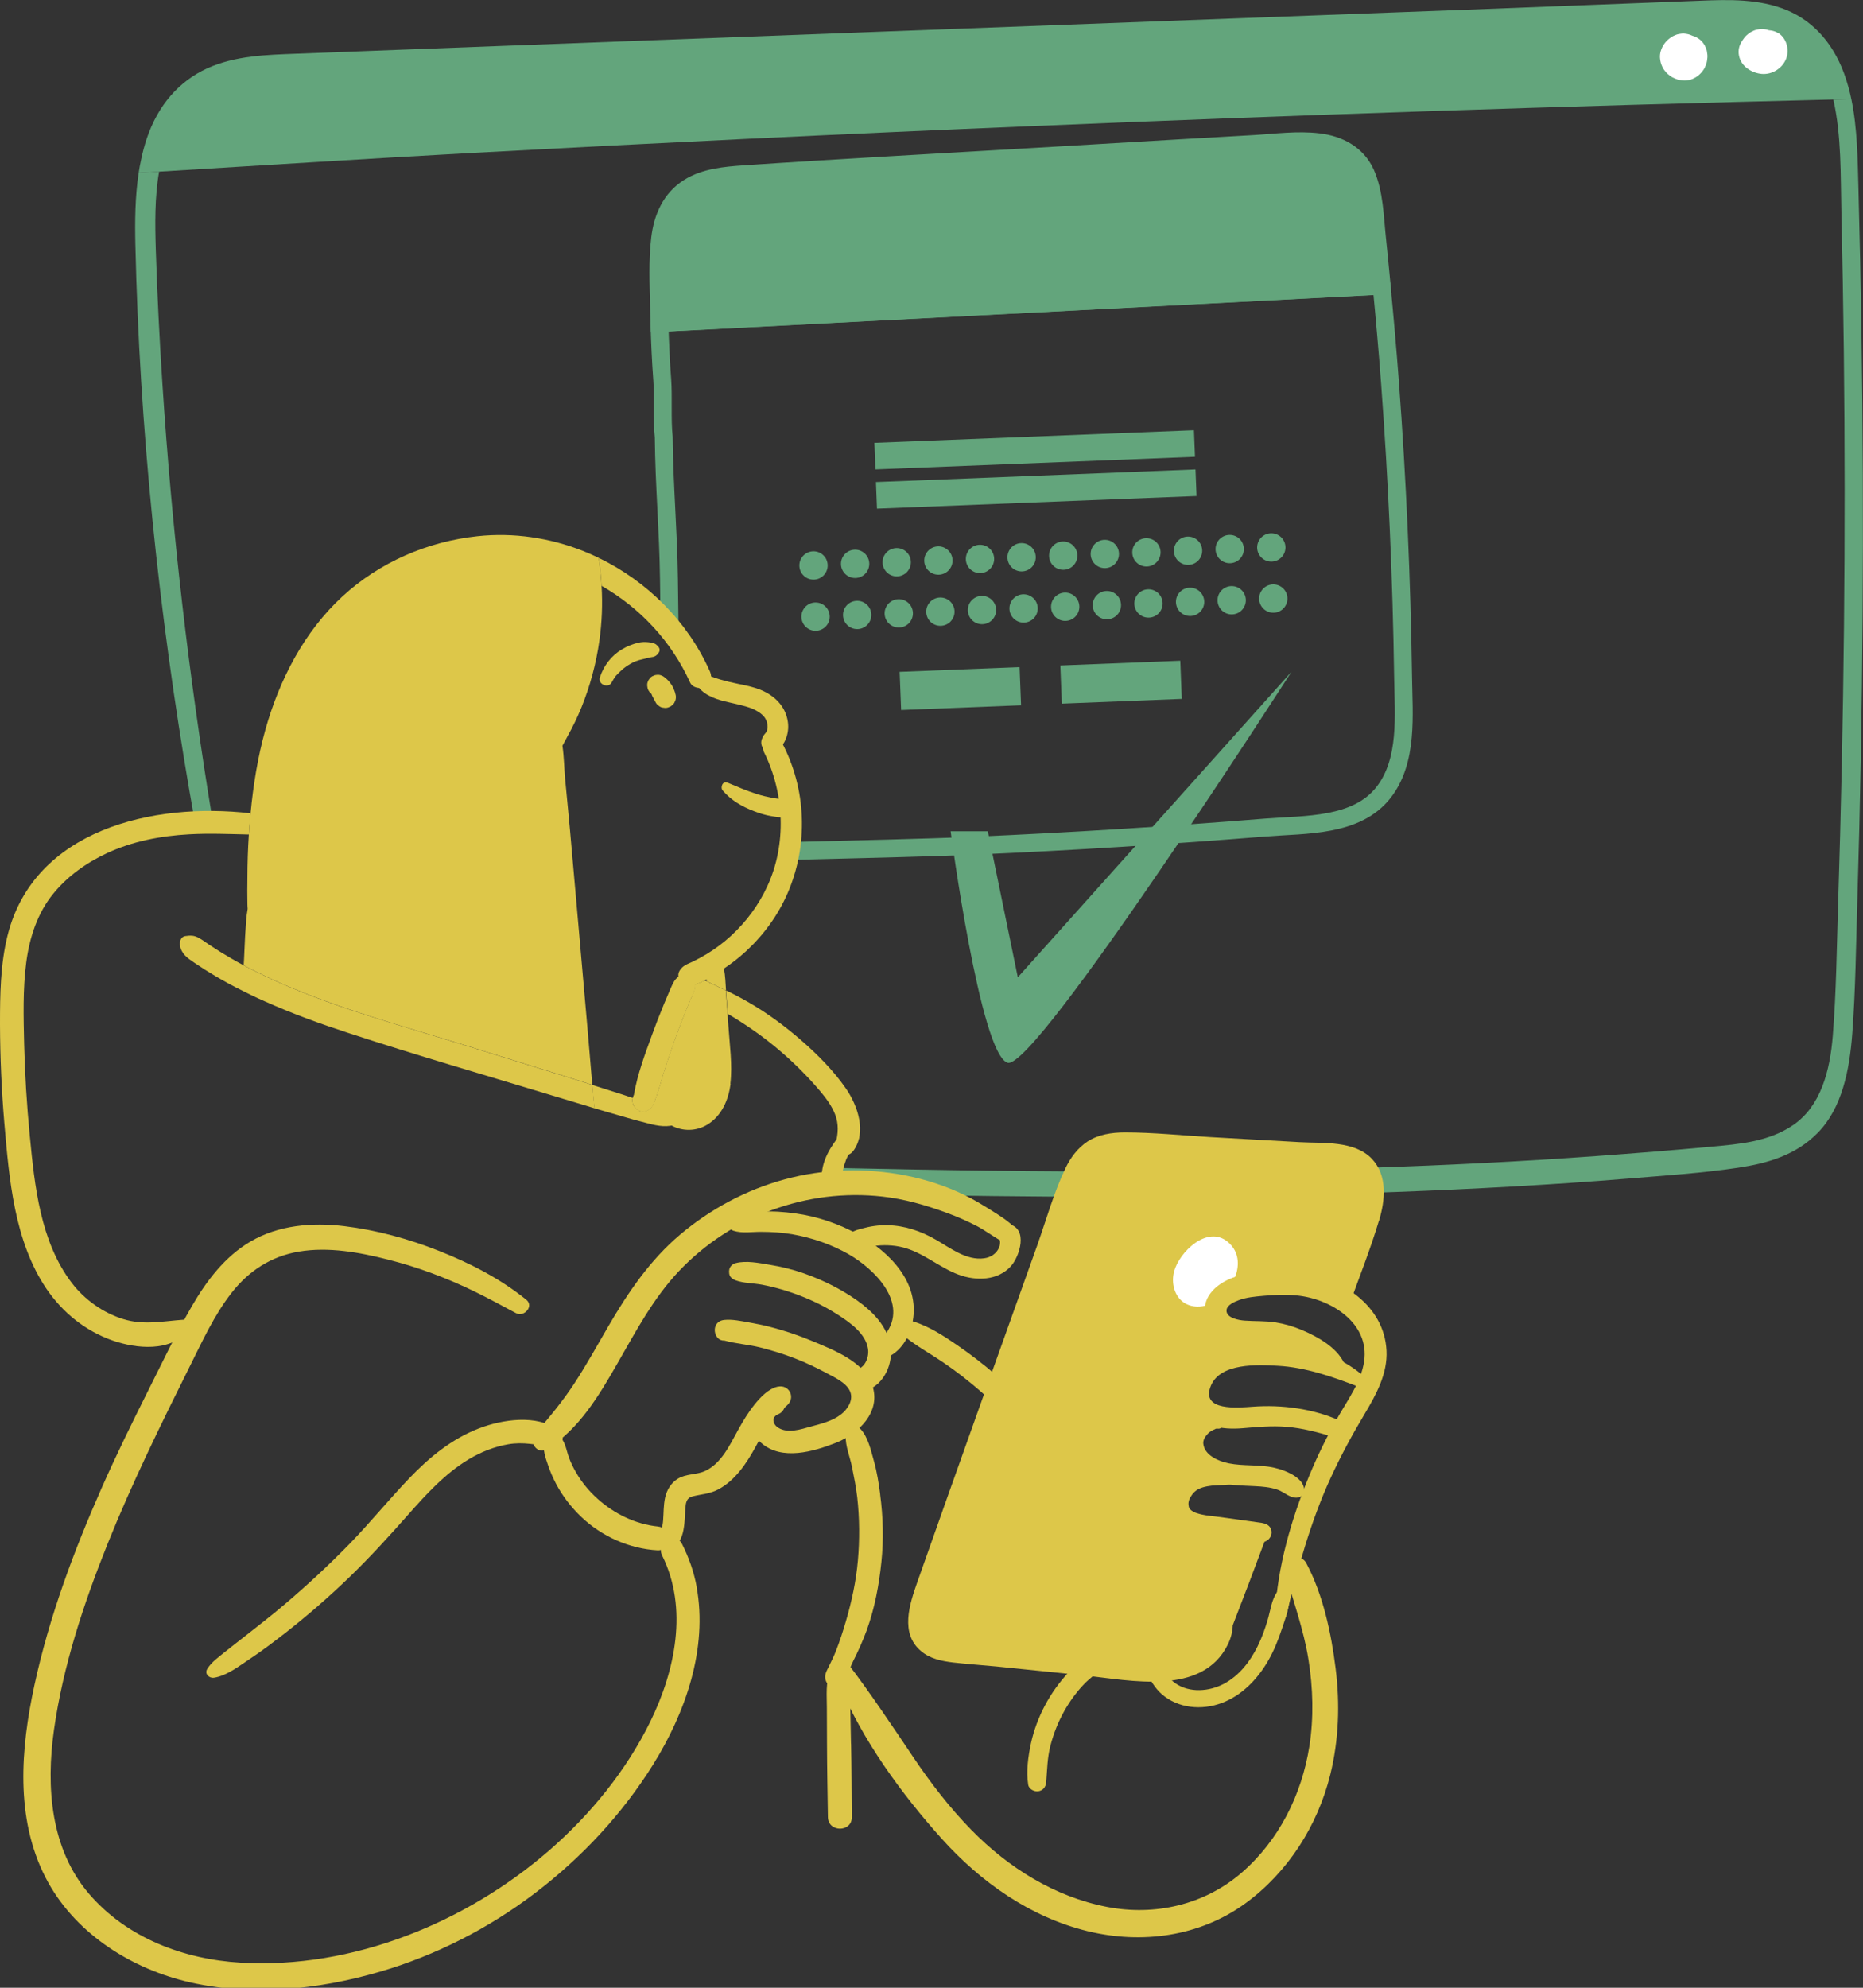 <?xml version="1.0" encoding="UTF-8"?>
<svg id="_レイヤー_1" data-name="レイヤー 1" xmlns="http://www.w3.org/2000/svg" viewBox="0 0 300 320">
  <rect x="0" y="0" width="300" height="320" fill="#333333" stroke="none"/>
  <defs>
    <style>
      .cls-1 {
        fill: #ddc749;
      }

      .cls-2 {
        stroke-miterlimit: 10;
      }

      .cls-2, .cls-3 {
        fill: #63a57c;
      }

      .cls-2, .cls-4 {
        stroke: #63a57c;
        stroke-width: 2.88px;
      }

      .cls-5 {
        fill: #fff;
      }

      .cls-4 {
        fill: none;
        stroke-linecap: round;
        stroke-linejoin: round;
      }

      .cls-6 {
        fill: #040000;
      }
    </style>
  </defs>
  <g>
    <path class="cls-4" d="M128.72,136.96c7.81-.2,20.44-.47,28.26-.82,15.62-.68,31.23-1.66,46.83-2.92,6.33-.51,14.64-.07,18.99-5.66,3.98-5.11,3.22-12.46,3.14-18.54-.23-15.83-.93-31.66-2.11-47.45-.39-5.2-.85-10.39-1.35-15.58l-116.29,6.01c.09,3.05.22,6.11.45,9.15.2,2.69-.06,6.49.24,9.18.08,7.99.73,14.88.84,22.87.03,2.27.06,4.56.09,6.83"/>
    <path class="cls-2" d="M221.73,38.29c-.36-3.41-.41-7.19-1.82-10.38-1.38-3.08-4.3-4.61-7.51-5-3.46-.43-7.06.08-10.53.28-3.96.22-7.92.45-11.88.68-7.74.46-15.49.92-23.24,1.37-15.66.93-31.33,1.76-46.99,2.82-2.99.21-6.23.49-8.84,2.13-2.92,1.83-4.22,4.89-4.62,8.22-.44,3.6-.25,7.33-.18,10.94.02.88.05,1.75.08,2.63l116.29-6.01c-.25-2.57-.49-5.13-.76-7.69Z"/>
  </g>
  <path class="cls-3" d="M298.13,15.94c-.97.02-1.94.05-2.9.08-43.34,1.06-86.66,2.5-129.97,4.32-29.81,1.24-59.6,2.67-89.38,4.29-16.76.91-33.5,1.99-50.26,3-1.1.07-2.19.13-3.29.2.1-.68.22-1.35.37-2.02.24-1.18.54-2.33.92-3.47,1.82-5.44,5.25-9.29,9.75-11.34,4.53-2.05,9.53-2.17,14.31-2.35,6.3-.24,12.59-.48,18.88-.72,25.09-.94,50.17-1.89,75.25-2.83,25.08-.94,50.16-1.88,75.24-2.82,12.59-.47,25.17-.93,37.76-1.43,6.3-.24,12.59-.49,18.88-.73,4.68-.19,9.59-.34,14.08,1.53,4.49,1.88,7.78,5.74,9.51,11.12.14.43.27.86.39,1.3.17.62.32,1.25.45,1.88Z"/>
  <path class="cls-3" d="M32.92,132.24l-1.54.05c-.29-1.57-.57-3.15-.84-4.74-4.98-28.88-8.07-58.57-8.74-88.07-.09-3.85-.05-7.82.53-11.65,1.1-.07,2.19-.13,3.29-.2-.72,4.12-.66,8.45-.53,12.6.23,7.18.59,14.35,1.06,21.51,1.53,23.67,4.26,47.21,8.11,70.48-.45,0-.89,0-1.34.02Z"/>
  <path class="cls-3" d="M299.65,121.97c-.14,7.64-.33,15.29-.56,22.93-.22,7.16-.28,14.38-.82,21.52-.44,5.86-1.65,11.95-5.51,15.9-3.61,3.72-8.29,4.98-12.87,5.67-5.85.88-11.78,1.25-17.66,1.74-6.25.52-12.5.93-18.76,1.29-24.86,1.41-49.75,1.77-74.62,1.61-11.87-.08-23.74-.28-35.6-.55.31-.88.65-1.76,1.04-2.61.22-.48.45-.96.69-1.44,16.46.37,32.94.61,49.4.56,24.24-.06,48.48-.72,72.69-2.48,6.16-.45,12.32-.93,18.48-1.51,4.45-.41,9.26-.77,13.23-3.5,4.39-3.02,5.9-8.61,6.36-14.42.56-7,.63-14.09.85-21.12.95-29.68,1.26-59.4.92-89.11-.09-7.42-.22-14.85-.39-22.27-.14-6.01.03-12.31-1.3-18.16.96-.03,1.93-.06,2.9-.08.98,4.72,1.02,9.75,1.15,14.58.41,15.29.64,30.59.7,45.89.06,15.18-.04,30.38-.33,45.56Z"/>
  <path class="cls-1" d="M91.37,118.57c-.25.44-.52.96-.8,1.48.27,1.83.28,3.77.45,5.53.25,2.65.52,5.32.76,7.97.46,5.24.93,10.47,1.39,15.7.47,5.23.93,10.46,1.38,15.69.23,2.65.46,5.32.68,7.97.05.58.1,1.16.15,1.74-.99-.32-1.99-.63-2.99-.95-.04-.01-.07-.02-.11-.03-5.6-1.73-11.2-3.48-16.81-5.22-10.22-3.17-20.7-5.95-30.52-10.28-.75-.33-1.51-.68-2.25-1.04-1.16-.54-2.31-1.12-3.46-1.73.05-.7.08-1.41.11-2.11.06-1.67.16-3.35.28-5.02.05-.67.14-1.32.25-1.96-.02-.27-.04-.55-.04-.83-.03-1.37-.02-2.74,0-4.12,0-2.34.08-4.68.23-7.02.02-.39.05-.79.08-1.18.06-.75.12-1.5.2-2.24.43-4.52,1.15-9.02,2.37-13.4,2.25-8.04,6.24-15.82,12.44-21.52,5.98-5.5,13.68-8.82,21.73-9.68,5.81-.62,11.6.26,16.91,2.34.88.35,1.75.73,2.6,1.14.12.82.23,1.64.31,2.46.07.68.13,1.37.16,2.05.18,2.94.06,5.91-.35,8.82-.52,3.68-1.49,7.29-2.88,10.73-.66,1.61-1.41,3.18-2.27,4.7Z"/>
  <path class="cls-1" d="M114.5,108.89c.02.64-.23,1.27-.88,1.63-.3.17-.67.25-1.04.23-.6-.03-1.21-.32-1.46-.89-2.99-6.57-8.01-11.98-14.24-15.54-.03-.68-.09-1.37-.16-2.05-.08-.82-.19-1.64-.31-2.46,7.77,3.76,14.28,10.18,17.88,18.22.13.28.2.58.22.87Z"/>
  <path class="cls-1" d="M126.91,116.57c-.17-1.99-1.22-3.57-2.86-4.69-1.54-1.05-3.44-1.44-5.24-1.8-.96-.19-1.89-.42-2.83-.69-.92-.26-1.71-.6-2.61-.92-.95-.34-1.68.83-1.25,1.62.92,1.66,2.83,2.38,4.58,2.82.81.2,1.62.36,2.43.56.68.17,1.59.43,2.09.65.55.24,1.19.62,1.58,1,.05.05.3.35.3.33.05.08.11.16.16.25.02.03.11.22.15.31.03.1.09.29.1.32.02.09.04.17.06.26-.01-.02.03.32.03.39,0,.08,0,.16-.01.25,0-.04-.07.3-.08.37,0,.03,0,.04,0,.06,0,0,0,.01-.02.03-.05.09-.37.49-.1.2-.15.17-.31.33-.43.52-.07.11-.43.89-.22.44-.44.95.08,2.1,1.22,2.12,2.16.03,3.1-2.57,2.95-4.38Z"/>
  <path class="cls-1" d="M126.8,143.85c-1.52,3.5-3.85,6.69-6.65,9.27-1.11,1.02-2.31,1.97-3.58,2.81-.31.21-.63.41-.95.61-.53.32-1.17.75-1.85,1.12-.09.06-.19.11-.28.15-.51.27-1.04.5-1.56.64-.56.15-1.1.19-1.6.04-.22-.06-.41-.17-.57-.31-.28-.24-.47-.59-.51-.97-.05-.31,0-.63.18-.93.5-.86,1.29-1.08,2.14-1.48.78-.38,1.55-.8,2.3-1.25,1.36-.84,2.64-1.79,3.83-2.88,2.47-2.27,4.49-5,5.89-8.06,3.09-6.72,2.73-14.87-.53-21.46-.93-1.88,1.84-3.54,2.83-1.65,3.99,7.52,4.32,16.54.91,24.36Z"/>
  <path class="cls-1" d="M111.93,158.47c.08.65-.19,1.27-.47,1.88-.07.15-.14.31-.21.46-.32.74-.63,1.49-.93,2.24-.63,1.57-1.23,3.16-1.8,4.76-.58,1.66-1.14,3.34-1.67,5.01-.51,1.62-.92,3.27-1.57,4.85-.03.07-.06.14-.1.2-.54.99-1.85,1.53-2.76.56-.04-.06-.09-.11-.14-.16-.38-.41-.49-.99-.38-1.52.04-.18.1-.34.18-.5.56-3.27,1.76-6.5,2.89-9.59.62-1.71,1.28-3.41,1.98-5.09.34-.82.69-1.63,1.04-2.45.36-.8.63-1.45,1.26-1.88.18-.14.4-.25.66-.34.55-.2,1.07,0,1.44.38.2.2.36.45.46.7.07.17.11.34.12.5Z"/>
  <path class="cls-1" d="M127.76,129.46c-.31-.24-.63-.38-.99-.51-.72-.36-1.52-.33-2.33-.49-.86-.17-1.7-.35-2.54-.62-1.62-.51-3.2-1.2-4.76-1.85-.78-.33-1.2.78-.75,1.29,1.36,1.57,3.1,2.57,5.03,3.31.9.35,1.81.63,2.76.79.53.09,1.06.18,1.6.21.39.02.76-.08,1.05-.17.17-.05.49-.12.71-.26.52-.34.8-1.25.22-1.7Z"/>
  <path class="cls-1" d="M108.77,111.77c-.04-.21-.1-.41-.18-.6-.13-.33-.26-.65-.46-.94-.2-.28-.4-.55-.65-.79-.07-.07-.15-.14-.23-.21-.14-.12-.29-.25-.45-.35-.12-.07-.3-.15-.43-.19-.3-.1-.63-.06-.92,0l-.4.17c-.2.11-.35.25-.47.43-.1.1-.18.23-.22.37-.11.2-.15.42-.14.65,0,.08,0,.17.03.25.01.23.08.44.2.63.13.22.18.27.32.39.04.04.09.08.13.13,0,0,0,0,.01.01.04.17.13.33.21.49.05.1.11.2.16.3l.32.6c.11.2.26.37.45.49.17.15.37.26.59.31l.46.06c.24,0,.46-.04.67-.15.15-.04.28-.12.38-.22.19-.12.34-.29.45-.49.06-.14.12-.28.18-.42.08-.31.08-.62,0-.92Z"/>
  <path class="cls-1" d="M105.99,104.1s-.08-.08-.11-.12c-.35-.46-.97-.54-1.57-.6-.5-.04-.99-.03-1.48.08-.94.21-1.86.59-2.68,1.08-1.72,1.03-2.92,2.6-3.55,4.5-.37,1.12,1.36,1.86,1.91.81.18-.35.39-.69.63-1.01.01-.02.02-.02.02-.03,0,0,.02-.02.05-.05.08-.09.15-.16.23-.24.14-.13.27-.26.4-.4.13-.13.27-.26.42-.38.02-.02.32-.25.09-.08.11-.08.21-.16.32-.24.04-.03.06-.05.09-.07.01,0,.02-.02.05-.03.08-.05.15-.11.23-.16.17-.12.35-.22.53-.33.16-.09.33-.18.5-.26,0,0,.08-.04.14-.06.05-.02.14-.06.16-.06.37-.14.75-.25,1.14-.33.38-.08.76-.2,1.14-.28.18-.04.37-.05.54-.09.21-.05.44-.17.6-.33.04-.05.08-.11.12-.16.35-.32.43-.77.09-1.16Z"/>
  <path class="cls-1" d="M95.81,178.44c-1.01-.31-2.02-.61-3.04-.92l-3.79-1.14c-10.93-3.32-21.91-6.49-32.77-10.05-4.58-1.49-9.11-3.13-13.51-5.1-.4-.17-.8-.36-1.2-.54-.82-.38-1.63-.77-2.43-1.18-1.52-.75-3.01-1.56-4.48-2.43-1.12-.66-2.22-1.36-3.29-2.09-1.11-.75-2.11-1.42-2.32-2.82-.09-.56.14-1.37.83-1.47.8-.11,1.36-.15,2.11.24.64.33,1.21.78,1.81,1.18,1.14.76,2.31,1.48,3.5,2.17.67.39,1.35.77,2.03,1.13,1.14.61,2.29,1.19,3.46,1.73.74.36,1.5.71,2.25,1.04,9.81,4.33,20.3,7.1,30.52,10.28,5.61,1.74,11.21,3.49,16.81,5.22.04.01.07.02.11.03,1,.32,2,.63,2.99.95.07.75.13,1.49.19,2.24.04.44.09.88.14,1.33.04.06.07.13.09.2Z"/>
  <path class="cls-1" d="M105.17,177.87c-.54.99-1.85,1.53-2.76.56-.04-.06-.09-.11-.14-.16-.38-.41-.49-.99-.38-1.52.97.32,1.93.65,2.89.99.13.05.26.09.39.13Z"/>
  <path class="cls-1" d="M40.35,130.92c-.08.74-.14,1.49-.2,2.24-.03.39-.06.79-.08,1.18-3.2-.07-6.41-.21-9.6-.03-4.55.25-9.14,1.11-13.29,3.06-3.29,1.54-6.3,3.68-8.6,6.5-2.56,3.13-3.83,7.09-4.35,11.05-.57,4.35-.44,8.81-.34,13.18.12,4.9.43,9.79.9,14.67.78,8.07,1.68,17.1,6.77,23.76,2.06,2.7,5.02,4.81,8.27,5.82,3.32,1.03,6.43.33,9.79.1.97-.07,1.22,1.12.72,1.74-2.83,3.49-8.39,2.95-12.21,1.61-4.39-1.54-8.04-4.49-10.65-8.32-5.2-7.69-6-17.68-6.78-26.66C.25,175.54.02,170.23,0,164.93c0-4.78.05-9.63,1.21-14.3,4.22-17.02,23.37-21.54,39.14-19.7Z"/>
  <path class="cls-1" d="M111.35,157.26c.7.03,1.43.27,2.14.56-.51.27-1.04.5-1.56.64.08.65-.19,1.27-.47,1.88-.53-.27-1.03-.59-1.41-1-.33-.35-.4-.77-.29-1.15.13-.49.57-.89,1.16-.93.14-.01.29-.01.43,0Z"/>
  <path class="cls-1" d="M137.36,185.33c-1.01,1.33-3.27.61-2.81-1.19.42-1.63.54-3.17-.09-4.78-.55-1.39-1.49-2.63-2.45-3.77-1.95-2.3-4.12-4.46-6.42-6.43-2.34-2-4.87-3.8-7.5-5.41-.3-.18-.59-.36-.89-.53-.08-1.08-.16-2.16-.25-3.24,0-.17-.03-.35-.03-.53,1.27.6,2.51,1.26,3.73,1.97,2.99,1.73,5.78,3.8,8.38,6.06,2.64,2.3,5.2,4.88,7.2,7.77,1.9,2.75,3.39,7.08,1.14,10.08Z"/>
  <path class="cls-1" d="M112.18,255.43c-.44-2.4-1.26-4.7-2.35-6.87-1.07-2.14-4.26-.26-3.2,1.87,4.22,8.49,2.09,18.55-1.9,26.7-3.87,7.89-9.6,14.92-16.2,20.68-13.43,11.71-31.8,19.21-49.78,18.15-9.15-.54-18.26-3.96-24.36-11.02-6.28-7.27-6.99-17.31-5.7-26.44,1.45-10.27,4.77-20.32,8.62-29.92,3.92-9.77,8.58-19.23,13.27-28.65,2-4.01,3.91-8.2,6.68-11.76,2.79-3.58,6.38-5.92,10.88-6.68,4.77-.8,9.76.12,14.39,1.3,4.83,1.22,9.47,2.97,13.94,5.15,2.23,1.09,4.43,2.29,6.62,3.46,1.31.7,2.93-1.13,1.66-2.16-4.24-3.42-9.05-5.89-14.1-7.88-4.89-1.93-10.02-3.34-15.24-3.97-5.14-.61-10.55-.18-15.09,2.49-4.1,2.41-7.05,6.3-9.4,10.35-2.62,4.52-4.87,9.29-7.22,13.96-2.52,5.03-5,10.09-7.28,15.24-4.55,10.28-8.5,20.87-10.88,31.88-2.2,10.17-3.12,21.37,1.79,30.94,4.42,8.62,13.21,14.38,22.45,16.68,10.3,2.56,21.41,1.42,31.5-1.54,8.95-2.63,17.43-6.97,24.85-12.61,7.49-5.69,14.04-12.7,19.03-20.69,5.24-8.4,8.84-18.68,7.01-28.66Z"/>
  <path class="cls-1" d="M89.9,230.19c-3.5-2.53-9.02-1.68-12.77-.24-4.38,1.69-7.98,4.64-11.2,8-3.29,3.44-6.29,7.14-9.61,10.56-3.36,3.45-6.9,6.73-10.57,9.84-2.03,1.73-4.14,3.35-6.23,5-1.1.87-2.22,1.71-3.3,2.59-1.02.83-2.15,1.61-2.85,2.74-.48.79.31,1.53,1.09,1.41,2.11-.32,4.17-1.97,5.91-3.12,1.92-1.28,3.75-2.67,5.56-4.08,3.62-2.83,7.09-5.85,10.4-9.05,3.29-3.18,6.35-6.56,9.38-9.98,2.92-3.3,5.97-6.66,9.78-8.94,1.96-1.17,4.09-2.02,6.34-2.41,2.4-.42,4.56.08,6.9.43,1.7.26,2.61-1.73,1.17-2.77Z"/>
  <path class="cls-1" d="M105.9,245.74c-3.56-.37-6.99-2.03-9.69-4.47-1.4-1.26-2.54-2.65-3.48-4.28-.43-.75-.81-1.52-1.11-2.34-.39-1.06-.53-2.28-1.26-3.16-.82-.99-2.32-.33-2.67.7-.37,1.08.18,2.58.54,3.63.35,1.04.79,2.06,1.3,3.03,1.04,1.98,2.45,3.81,4.07,5.35,3.3,3.14,7.74,5.13,12.29,5.38,1.04.06,1.92-.93,1.92-1.92,0-1.13-.89-1.82-1.92-1.92Z"/>
  <path class="cls-1" d="M163.57,197.84c-1.09-1.24-2.54-2.1-3.93-2.98-1.4-.88-2.8-1.74-4.29-2.46-3.01-1.46-6.18-2.5-9.46-3.15-6.48-1.28-13.19-1.12-19.57.62-6.16,1.68-11.89,4.75-16.77,8.86-4.89,4.12-8.44,9.37-11.63,14.85-1.77,3.05-3.48,6.14-5.41,9.1-1.87,2.86-4.08,5.54-6.33,8.11-1.14,1.29.31,3.48,1.92,2.49,5.15-3.19,8.38-8.65,11.33-13.8,2.97-5.17,5.78-10.5,9.91-14.86,8.4-8.85,20.63-13.35,32.76-11.99,3.53.39,6.95,1.37,10.27,2.59,1.66.6,3.29,1.31,4.86,2.12,1.59.82,2.99,1.97,4.6,2.75,1.46.71,2.84-1,1.74-2.25Z"/>
  <path class="cls-1" d="M138.26,198.77c-3.16-1.76-6.62-2.94-10.2-3.43-1.82-.25-3.68-.39-5.51-.26-1.72.12-3.52.26-4.91,1.36-.64.5-.2,1.48.45,1.69,1.43.46,2.99.17,4.47.18,1.69.01,3.36.1,5.03.39,3.19.57,6.28,1.62,9.09,3.23,4.18,2.41,9.7,7.84,5.88,12.9-.33.43-.71.84-1.13,1.18-.43.35-.94.6-1.1,1.18-.41,1.42,1.19,1.81,2.21,1.45,2.48-.87,3.99-3.48,4.44-5.95,1.13-6.21-3.69-11.11-8.69-13.91Z"/>
  <path class="cls-1" d="M139.14,210.19c-2.91-2.29-6.27-4-9.75-5.22-1.75-.61-3.56-1.05-5.39-1.35-1.74-.29-3.82-.73-5.56-.27-.45.12-.9.52-1,1-.05.23-.05.4-.02.64,0,.04.01.08.02.12.08.5.56.84,1,1,1.32.49,2.88.45,4.27.71,1.43.27,2.84.64,4.22,1.09,2.82.92,5.5,2.14,8,3.75,1.93,1.24,4.45,3,4.84,5.45.14.85-.08,1.82-.59,2.52-.63.86-1.64,1-2.42,1.66-.78.66-.44,1.87.3,2.36,1.38.91,3.25.09,4.34-.93,1.08-1.01,1.77-2.45,1.99-3.9.55-3.51-1.63-6.55-4.27-8.62Z"/>
  <path class="cls-1" d="M140.46,223.02c-1.32-3.8-6.14-5.65-9.53-7.08-2.24-.94-4.54-1.72-6.89-2.32-1.14-.29-2.29-.53-3.44-.73-1.26-.22-2.68-.53-3.96-.4-2.34.24-1.74,3.45-.02,3.31,1.84.52,3.85.64,5.71,1.1,1.9.47,3.77,1.05,5.6,1.75,1.8.69,3.54,1.52,5.24,2.44,1.28.69,3.18,1.53,3.75,2.99.52,1.35-.45,2.81-1.48,3.61-1.4,1.09-3.24,1.52-4.91,1.98-1.6.44-3.69,1.15-5.23.16-.89-.57-1.13-1.73.03-2.17,1.3-.49,1.68-2.72,0-3.03-2-.37-3.65.93-4.22,2.83-.53,1.76.13,3.65,1.49,4.85,3.3,2.88,8.41,1.38,12.04-.05,3.6-1.42,7.3-4.98,5.82-9.24Z"/>
  <path class="cls-1" d="M125.29,223.22c-1.55.32-2.86,1.74-3.81,2.92-1.02,1.28-1.86,2.68-2.65,4.11-1.32,2.39-2.68,5.37-5.32,6.57-1.4.63-3.01.41-4.36,1.23-1.09.66-1.78,1.82-2.05,3.05-.27,1.22-.22,2.46-.32,3.69-.04.48-.11.95-.29,1.4-.3.74-.34,1.17-.23,1.98.02,0,.04-.01.06-.02.12.43.47.8,1.06.87,3.02.34,2.83-4.22,2.98-6.15.07-.93.16-1.71,1.15-1.97,1.5-.38,2.85-.4,4.26-1.18,2.62-1.44,4.4-4.08,5.81-6.63.74-1.34,1.44-2.72,2.31-3.98.37-.54.78-1.04,1.24-1.5.57-.57,1.27-.97,1.8-1.56,1.14-1.28.03-3.17-1.64-2.82Z"/>
  <path class="cls-1" d="M162.54,197.1c-.65-.16-1.38.21-1.54.88-.24.96.29,1.91-.12,2.86-.42.99-1.35,1.59-2.4,1.73-2.83.39-5.43-1.64-7.73-2.97-2.43-1.4-5.02-2.3-7.84-2.36-1.38-.03-2.78.17-4.11.54-.57.16-1.23.31-1.7.67-.52.39-.6.91-.83,1.33-.21.38-.04.95.43,1.05.39.08,1.1.41,1.74.31.74-.12,1.45-.43,2.2-.54,1.55-.22,3.18-.18,4.7.2,3.3.81,5.86,3.23,9.02,4.4,2.81,1.04,6.33.99,8.45-1.39,1.4-1.57,2.76-5.96-.26-6.71Z"/>
  <path class="cls-1" d="M117.64,174.48c-.31,2.57-1.43,5.16-3.72,6.56-1.79,1.1-4,1.12-5.79.15-.06.03-.12.04-.18.05-1.63.23-3.14-.28-4.72-.68-1.6-.41-3.18-.89-4.77-1.35-.89-.25-1.77-.51-2.66-.77-.02-.07-.05-.14-.09-.2-.05-.45-.1-.89-.14-1.33-.06-.75-.12-1.49-.19-2.24,1.72.54,3.45,1.08,5.17,1.64.44.15.89.3,1.33.44-.11.53,0,1.11.38,1.52.05.05.1.1.14.16.91.97,2.22.43,2.76-.56.04-.06.07-.13.1-.2.65-1.57,1.06-3.22,1.57-4.85.53-1.67,1.09-3.35,1.67-5.01.57-1.59,1.17-3.18,1.8-4.76.3-.75.61-1.5.93-2.24.07-.15.14-.31.21-.46.28-.61.55-1.23.47-1.88.52-.14,1.05-.37,1.56-.64.1.05.19.09.29.13.74.33,1.45.71,2.08,1,.35.16.7.32,1.04.49,0,.18.02.36.03.53.09,1.08.17,2.16.25,3.24.05.62.09,1.25.13,1.88.2,3.07.69,6.3.32,9.37Z"/>
  <path class="cls-1" d="M116.91,159.45c-.34-.17-.69-.33-1.04-.49-.63-.29-1.34-.67-2.08-1-.01-.09-.01-.19-.01-.28,0-.9.04-1.8.19-2.67.23-1.26,2.06-1.08,2.39,0,.09.31.17.62.22.94.22,1.15.25,2.35.33,3.51Z"/>
  <path class="cls-1" d="M207.52,256.48c-.16-.95-1.37-.83-1.82-.24-.95,1.24-1.13,3.09-1.57,4.55-.43,1.45-.94,2.88-1.61,4.23-1.22,2.48-2.96,4.73-5.44,6.05-2.34,1.25-5.53,1.5-7.79-.07-.91-.63-1.64-1.58-2.03-2.62-.45-1.2-.12-2.32-.34-3.53-.15-.82-1.4-1.16-1.93-.51-1.98,2.44.06,6.62,2.08,8.39,2.65,2.31,6.45,2.64,9.67,1.43,3.22-1.21,5.68-3.76,7.4-6.68.97-1.65,1.69-3.45,2.29-5.26.58-1.77,1.43-3.85,1.11-5.73Z"/>
  <path class="cls-1" d="M222.05,196.52c-1.32,4.43-3.05,8.76-4.61,13.12-.04.11-.08.21-.11.32-1.6-1.77-4.13-2.81-6.38-3.29-2.26-.47-4.55-.36-6.83-.08-1.88.23-4.07.33-5.81,1.12-1.33.61-2.43,1.89-2.21,3.44.24,1.63,1.76,2.73,3.3,3.02,1.87.36,3.78-.05,5.64.45,1.37.37,2.6,1.03,3.68,1.91-4.41.16-8.88.54-12.58,3.24-1.62,1.19-3.01,2.96-2.91,5.08.06,1.19.64,2.35,1.54,3.11-1.22.95-2.07,2.31-2.25,3.91-.19,1.72.5,3.42,1.72,4.58-1.53.7-2.96,1.62-3.72,3.2-.88,1.85-.47,3.94,1.22,5.16,1.89,1.36,4.56,1.57,6.77,1.99,1.75.34,3.51.68,5.26,1-1.72,4.63-3.47,9.25-5.26,13.85-.03,1.03-.29,2.04-.76,3.03-4.12,8.47-15.76,5.8-23.13,5.05-4.73-.48-9.44-.98-14.17-1.45-2.31-.22-4.64-.38-6.94-.64-1.86-.22-3.72-.59-5.19-1.83-3.42-2.86-1.86-7.54-.62-11.07,1.58-4.48,3.17-8.96,4.76-13.45,3.2-9.04,6.45-18.08,9.67-27.11,1.63-4.56,3.26-9.11,4.89-13.68,1.46-4.12,2.66-8.48,4.55-12.43.81-1.69,1.96-3.25,3.55-4.3,1.76-1.15,3.92-1.46,5.99-1.47,4.59,0,9.22.49,13.81.76,4.79.27,9.58.55,14.37.81,3.76.21,8.83-.29,11.66,2.72,2.51,2.69,2.1,6.67,1.12,9.93Z"/>
  <path class="cls-5" d="M197.75,199.96s-.04-.03-.06-.05c-3.31-2.73-7.8,1.67-8.63,4.79-.47,1.77.01,3.88,1.5,4.94,1.55,1.11,3.78.82,5.35-.26,2.86-1.96,5.03-6.69,1.83-9.43Z"/>
  <path class="cls-1" d="M209.25,204.85c-3.41-.41-7.48-.38-10.74.84-2.77,1.04-5.38,3.4-4.21,6.65,1.58,4.4,6.67,3.27,10.24,3.76,1.94.27,3.84.94,5.54,1.91,1.72.98,2.99,2.55,4.73,3.44.92.47,2.23-.32,1.86-1.43-.95-2.89-4.41-4.81-7.08-5.93-1.34-.56-2.73-.97-4.17-1.2-1.67-.26-3.33-.17-5.01-.29-.87-.06-3.01-.41-2.9-1.69.07-.85,1.35-1.37,2-1.61,1.25-.46,2.6-.57,3.92-.69,1.79-.17,3.59-.23,5.38-.06,5.41.51,11.79,4.39,10.85,10.65-.49,3.26-2.61,6.12-4.2,8.92-1.74,3.05-3.29,6.2-4.63,9.44-2.95,7.14-5.1,14.64-5.53,22.38-.06,1.03,1.55,1.24,1.8.24,1.86-7.62,3.93-15.22,7.22-22.36,1.62-3.51,3.44-6.88,5.43-10.2,1.84-3.08,3.71-6.48,3.52-10.19-.38-7.36-7.34-11.76-14.02-12.56Z"/>
  <path class="cls-1" d="M219.79,221.71c-1.65-1.43-3.23-2.45-5.25-3.3-1.92-.81-3.92-1.37-5.98-1.71-3.95-.67-8.49-.88-12.27.67-3.31,1.36-6.06,4.91-4.8,8.63,1.25,3.71,5.31,4.21,8.68,3.92,2.34-.2,4.63-.41,6.98-.22,2.61.21,5.06.87,7.55,1.62,1.5.45,2.59-1.93,1.09-2.6-4.36-1.95-9.34-2.61-14.08-2.26-2.24.16-8.45.79-6.72-3.38,1.53-3.69,7.53-3.39,10.75-3.21,4.53.25,8.93,1.79,13.12,3.42.87.34,1.6-.97.91-1.57Z"/>
  <path class="cls-1" d="M208.1,237.38c-.91-.52-1.94-.88-2.96-1.11-2.41-.53-4.9-.22-7.3-.7-1.58-.32-3.86-1.26-4.07-3.13-.07-.6.27-1.13.68-1.58.25-.27.51-.46.85-.62.17-.08.34-.16.5-.24.13-.01.26-.02.39,0,.71.02,1.08-.91.58-1.4-1.98-1.92-4.82-.48-5.83,1.75-1.2,2.67.24,5.48,2.49,7.04,2.51,1.75,5.65,1.72,8.58,1.86,1.26.06,2.51.16,3.71.57,1.14.39,2.13,1.53,3.41,1.24.38-.09.68-.42.79-.79.38-1.29-.83-2.32-1.82-2.89Z"/>
  <path class="cls-1" d="M203.24,245.17c-2.55-.34-5.09-.73-7.64-1.05-1.03-.13-1.79-.17-2.84-.51-.3-.09-.28-.09-.46-.18-.11-.06-.21-.12-.32-.18-.06-.04-.09-.06-.12-.08-.19-.16-.21-.18-.3-.32-.04-.07-.08-.14-.12-.22,0-.01,0,0,0-.03-.02-.07-.05-.35-.06-.36,0-.15,0-.37,0-.31.06-.4.16-.64.27-.82.37-.65.74-1.08,1.41-1.42.7-.35,1.88-.55,2.8-.57,1.19-.04,2.36-.13,3.54-.26.73-.08,1.19-1.1.41-1.51-2.06-1.09-4.29-1.71-6.63-1.22-1.94.41-3.71,1.68-4.59,3.49-.93,1.91-.87,4.14.64,5.75,1.48,1.57,3.73,1.81,5.75,2.03,2.76.3,5.52.54,8.28.81.81.08,1.51-.75,1.51-1.51,0-.91-.7-1.4-1.51-1.51Z"/>
  <g>
    <path class="cls-6" d="M137.62,184.32c.04-.05.07-.09,0,0h0Z"/>
    <path class="cls-1" d="M138.35,182.93c0-.32-.14-.71-.39-.93-.57-.52-1.29-.47-1.86,0-.94.78-1.71,1.78-2.34,2.83-.69,1.14-1.25,2.46-1.39,3.79-.04.37.2.9.47,1.15.27.25.57.4.93.45.81.11,1.52-.39,1.78-1.16.16-.5.26-1.03.41-1.53.08-.25.17-.5.26-.75.01-.04.03-.07.04-.11.05-.11.1-.22.15-.33.22-.47.46-.92.74-1.35.14-.22.29-.44.45-.65,0,0,0,0,0,0-.02.02-.04.05-.05.06.11-.12.2-.26.3-.39.05-.07.32-.41.1-.14.22-.29.39-.55.39-.93Z"/>
  </g>
  <path class="cls-1" d="M141.74,240.57c-.24-1.8-.52-3.62-1.02-5.38-.47-1.68-.93-3.82-2.13-5.12-.88-.96-2.32-.15-2.4,1-.11,1.64.69,3.49,1.01,5.1.32,1.62.65,3.23.84,4.87.38,3.39.4,6.83.1,10.23-.29,3.32-1,6.55-1.93,9.75-.47,1.6-.98,3.19-1.59,4.74-.33.85-.73,1.66-1.13,2.48-.4.79-.84,1.49-.49,2.38.25.63.75.92,1.43.81,1.61-.26,2.33-2.76,2.97-4.04.82-1.63,1.56-3.28,2.19-5,1.26-3.5,1.96-7.22,2.34-10.91.38-3.63.28-7.28-.2-10.9Z"/>
  <path class="cls-1" d="M137.04,280.73c-.04-1.97-.08-3.93-.12-5.9-.04-1.84.14-4.06-.66-5.75-.45-.96-2.14-.99-2.57,0-.76,1.73-.54,3.89-.54,5.75,0,1.97.01,3.93.02,5.9.01,3.93.09,7.87.15,11.8.04,2.48,3.87,2.48,3.85,0-.03-3.93-.04-7.87-.12-11.8Z"/>
  <path class="cls-1" d="M215.08,268.62c-.72-5.72-2-11.83-4.72-16.96-.99-1.88-3.93-.58-3.39,1.43,1.27,4.71,2.96,9.21,3.73,14.06.74,4.58.87,9.38.15,13.97-1.23,7.79-4.89,15.14-10.89,20.34-5.99,5.19-13.99,7.02-21.72,5.52-8.44-1.64-15.89-6.33-21.84-12.41-3.51-3.59-6.57-7.58-9.37-11.74-2.88-4.28-7.33-10.94-10.5-15.01-.83-1.07-1.9,2.06-1.39,3.31,3.65,8.91,10.07,17.72,16.51,24.88,6.29,6.99,14.24,12.61,23.46,14.87,8.75,2.14,18.08.89,25.45-4.48,6.84-4.99,11.64-12.53,13.66-20.73,1.37-5.55,1.57-11.37.86-17.04Z"/>
  <path class="cls-1" d="M177.34,266.3c-1.68-1.14-4.23,1.81-5.25,2.9-1.5,1.61-2.81,3.43-3.83,5.37-1.01,1.91-1.78,3.95-2.24,6.06-.46,2.14-.79,4.5-.45,6.68.11.72.97,1.15,1.62,1.06.76-.1,1.22-.71,1.28-1.45.16-2.01.17-3.91.68-5.89.5-1.92,1.23-3.79,2.2-5.52.95-1.7,2.1-3.26,3.47-4.65.81-.83,4.42-3.26,2.52-4.55Z"/>
  <path class="cls-1" d="M170.94,233.31c-1.22-2.32-3.14-4.4-4.87-6.35-1.77-1.98-3.66-3.83-5.66-5.57-1.97-1.71-4.05-3.31-6.2-4.79-2.2-1.51-4.57-3.07-7.15-3.86-1.31-.4-2.55,1.49-1.4,2.41,1.96,1.58,4.2,2.8,6.28,4.22,2.12,1.44,4.13,3.01,6.06,4.7,1.89,1.66,3.69,3.44,5.39,5.3,1.74,1.9,3.21,4.05,4.97,5.93.38.4,1.07.61,1.6.42.27-.1.54-.19.73-.42.48-.61.63-1.28.26-1.99Z"/>
  <path class="cls-5" d="M286.25,5.27c-.42-.24-.91-.37-1.4-.4-.3-.11-.57-.16-.96-.2-.08,0-.17,0-.25,0-.24.02-.49.05-.73.1-.32.07-.63.21-.91.36-.28.15-.54.36-.77.57-.23.21-.43.48-.6.74-.02.04-.04.08-.07.12-.51.7-.7,1.55-.53,2.4.33,1.72,2.02,2.79,3.67,2.94,1.7.14,3.37-.93,3.95-2.52.53-1.46,0-3.33-1.39-4.12Z"/>
  <path class="cls-5" d="M274.87,8.28c-.06-.33-.2-.64-.34-.93-.04-.08-.08-.15-.13-.22-.14-.2-.29-.42-.48-.59-.33-.3-.63-.49-1.02-.66-.13-.05-.24-.08-.36-.12-.43-.21-.89-.33-1.4-.36-.27-.01-.54.04-.8.08-.11.02-.22.04-.32.08-.47.16-.81.34-1.19.64-.66.51-1.15,1.19-1.39,2-.11.36-.16.76-.13,1.13.05.59.16.97.41,1.5.15.32.39.61.62.87.06.07.13.14.21.2.2.17.41.34.63.48.08.05.17.09.26.13.24.11.49.22.74.3.09.03.19.04.28.06.26.04.54.09.81.09.26,0,.51-.05.76-.09.1-.02.2-.04.29-.08.44-.16.75-.32,1.11-.6.36-.28.59-.54.86-.92.2-.28.33-.61.45-.93.13-.33.16-.68.2-1.03.04-.35-.02-.69-.08-1.04Z"/>
  <g>
    <rect class="cls-3" x="140.86" y="70.28" width="51.5" height="4.28" transform="translate(-2.72 6.62) rotate(-2.26)"/>
    <rect class="cls-3" x="141.11" y="76.6" width="51.5" height="4.28" transform="translate(-2.97 6.63) rotate(-2.26)"/>
  </g>
  <g>
    <rect class="cls-3" x="144.98" y="107.78" width="19.33" height="6.15" transform="translate(-4.25 6.18) rotate(-2.26)"/>
    <rect class="cls-3" x="170.86" y="106.76" width="19.33" height="6.15" transform="translate(-4.19 7.19) rotate(-2.26)"/>
  </g>
  <g>
    <g>
      <circle class="cls-3" cx="131.33" cy="99.27" r="2.28"/>
      <circle class="cls-3" cx="138.03" cy="99" r="2.28"/>
      <circle class="cls-3" cx="144.73" cy="98.74" r="2.28"/>
      <circle class="cls-3" cx="151.43" cy="98.47" r="2.28"/>
      <circle class="cls-3" cx="158.13" cy="98.21" r="2.28"/>
      <circle class="cls-3" cx="164.83" cy="97.95" r="2.28"/>
      <circle class="cls-3" cx="171.53" cy="97.68" r="2.28"/>
      <circle class="cls-3" cx="178.24" cy="97.42" r="2.28"/>
      <circle class="cls-3" cx="184.94" cy="97.15" r="2.28"/>
      <circle class="cls-3" cx="191.64" cy="96.89" r="2.28"/>
      <circle class="cls-3" cx="198.34" cy="96.63" r="2.28"/>
      <circle class="cls-3" cx="205.04" cy="96.36" r="2.28"/>
    </g>
    <g>
      <circle class="cls-3" cx="131" cy="91.03" r="2.28"/>
      <circle class="cls-3" cx="137.7" cy="90.77" r="2.28"/>
      <circle class="cls-3" cx="144.4" cy="90.51" r="2.28"/>
      <circle class="cls-3" cx="151.11" cy="90.24" r="2.28"/>
      <circle class="cls-3" cx="157.81" cy="89.98" r="2.28"/>
      <circle class="cls-3" cx="164.51" cy="89.71" r="2.28"/>
      <circle class="cls-3" cx="171.21" cy="89.45" r="2.28"/>
      <circle class="cls-3" cx="177.91" cy="89.18" r="2.28"/>
      <circle class="cls-3" cx="184.61" cy="88.92" r="2.28"/>
      <circle class="cls-3" cx="191.31" cy="88.66" r="2.28"/>
      <circle class="cls-3" cx="198.02" cy="88.39" r="2.28"/>
      <circle class="cls-3" cx="204.72" cy="88.13" r="2.28"/>
    </g>
  </g>
  <path class="cls-3" d="M153.07,133.82h6l4.83,23.51,44.08-49.2s-41.32,64.37-45.73,62.96c-4.41-1.41-9.17-37.27-9.17-37.27Z"/>
</svg>